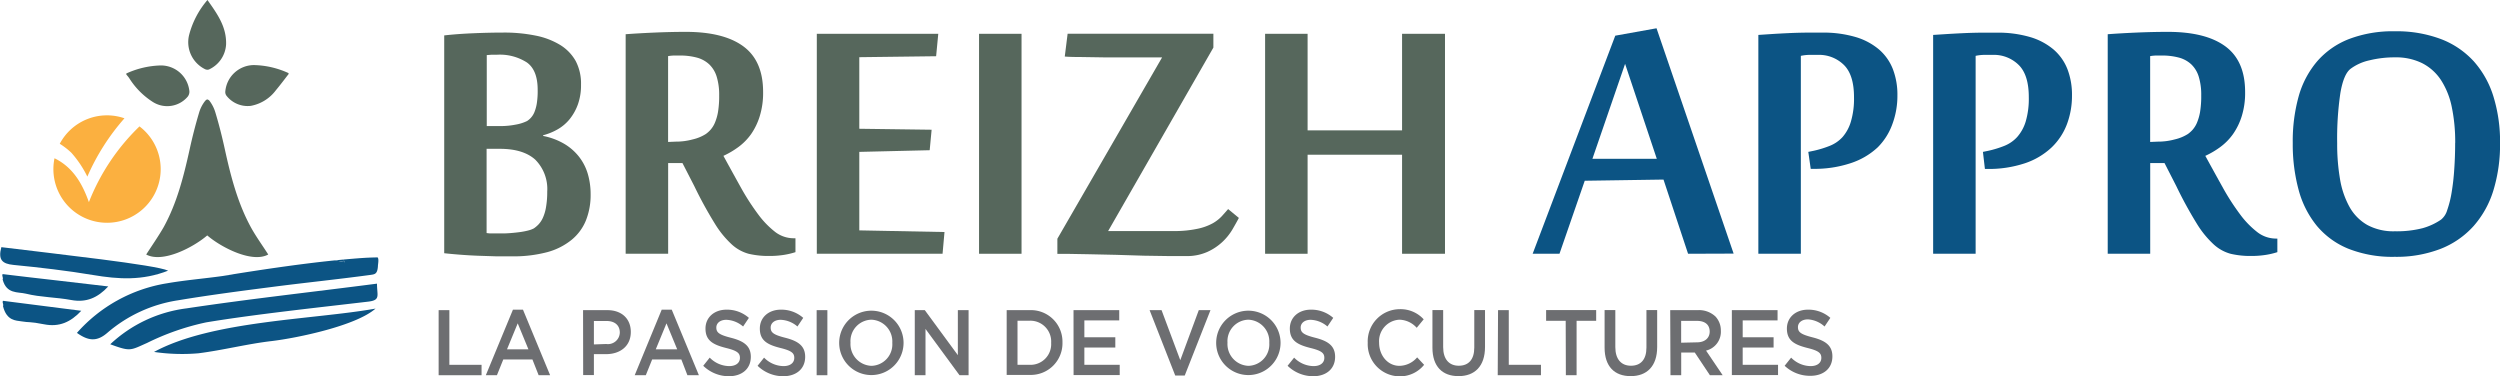 <svg id="4a0e890a-276b-4764-836f-bdbea04a5e68" data-name="Calque 1" xmlns="http://www.w3.org/2000/svg" viewBox="0 0 465.99 70.15"><title>logo-breizh-appro</title><path d="M314.65,47.3l-4.58-13.83-14.68.22L290.68,47.3h-5L301.08,6.65l7.69-1.38,14.37,42Zm-5.83-17.7-5.91-17.7-6.09,17.7Z" style="fill:#0c5484"/><path d="M337.06,28.31l1.07-.22a19.24,19.24,0,0,0,2.94-.91,6.46,6.46,0,0,0,2.38-1.64A7.71,7.71,0,0,0,345,22.66a15,15,0,0,0,.58-4.54q0-4.14-1.87-6a6.57,6.57,0,0,0-4.89-1.89q-.76,0-1.53,0t-1.62.18V47.3h-7.92V6.51l2.71-.18q1.47-.09,3-.16t3.16-.09l3,0a21.17,21.17,0,0,1,6.25.82,12,12,0,0,1,4.38,2.33,9.31,9.31,0,0,1,2.58,3.67,13.28,13.28,0,0,1,.84,4.87,15.07,15.07,0,0,1-.93,5.34A11.69,11.69,0,0,1,350,27.46,13.48,13.48,0,0,1,345,30.4a21.36,21.36,0,0,1-7.14,1.07h-.35Z" style="fill:#0c5484"/><path d="M369.61,28.31l1.07-.22a19.25,19.25,0,0,0,2.94-.91A6.46,6.46,0,0,0,376,25.53a7.71,7.71,0,0,0,1.58-2.87,15,15,0,0,0,.58-4.54q0-4.14-1.87-6a6.57,6.57,0,0,0-4.89-1.89q-.76,0-1.53,0t-1.62.18V47.3h-7.92V6.51L363,6.34q1.47-.09,3-.16t3.16-.09l3,0a21.17,21.17,0,0,1,6.25.82,12,12,0,0,1,4.38,2.33,9.31,9.31,0,0,1,2.58,3.67,13.28,13.28,0,0,1,.84,4.87,15.07,15.07,0,0,1-.93,5.34,11.69,11.69,0,0,1-2.87,4.36,13.48,13.48,0,0,1-4.94,2.94,21.36,21.36,0,0,1-7.14,1.07h-.35Z" style="fill:#0c5484"/><path d="M403.46,30.4h-2.67V47.3h-7.92V6.38q2.4-.18,5.42-.31t5.78-.13q7.07,0,10.74,2.71t3.67,8.49a14.5,14.5,0,0,1-.62,4.49A12.07,12.07,0,0,1,416.22,25a10.67,10.67,0,0,1-2.36,2.4,15.7,15.7,0,0,1-2.8,1.65q1.73,3.16,3.31,6a43.65,43.65,0,0,0,3.16,4.89,16.75,16.75,0,0,0,3.2,3.31,5.69,5.69,0,0,0,3.49,1.22h.27V47a14,14,0,0,1-2.16.51,17,17,0,0,1-2.73.2,16,16,0,0,1-3.8-.4,7.62,7.62,0,0,1-3.16-1.74,18,18,0,0,1-3.18-3.91,76.31,76.31,0,0,1-3.82-7Zm-1.25-4a11.9,11.9,0,0,0,3.18-.42,7.88,7.88,0,0,0,2.42-1,5.36,5.36,0,0,0,.89-.8,4.84,4.84,0,0,0,.8-1.29,9.19,9.19,0,0,0,.58-2,18.21,18.21,0,0,0,.22-3.11,11.4,11.4,0,0,0-.47-3.51,5.31,5.31,0,0,0-1.4-2.29,5.45,5.45,0,0,0-2.31-1.25,12,12,0,0,0-3.16-.38l-1.09,0a7.81,7.81,0,0,0-1.09.11v16Z" style="fill:#0c5484"/><path d="M466,26.66a29.3,29.3,0,0,1-1.22,8.76,18,18,0,0,1-3.69,6.69,16.19,16.19,0,0,1-6.16,4.27,22.82,22.82,0,0,1-8.58,1.49,22.23,22.23,0,0,1-8.63-1.51,15,15,0,0,1-5.89-4.29,17.91,17.91,0,0,1-3.38-6.69,32.48,32.48,0,0,1-1.09-8.72A31.13,31.13,0,0,1,428.45,18a17.22,17.22,0,0,1,3.45-6.56,15.1,15.1,0,0,1,5.94-4.16,22.9,22.9,0,0,1,8.54-1.45A23.44,23.44,0,0,1,455,7.29a16,16,0,0,1,6.12,4.16A17.65,17.65,0,0,1,464.77,18,28.49,28.49,0,0,1,466,26.66Zm-8.36,0a32,32,0,0,0-.64-6.72,14.6,14.6,0,0,0-2-5,9.18,9.18,0,0,0-3.51-3.16,11,11,0,0,0-5.06-1.09,19.67,19.67,0,0,0-4.79.56,9.18,9.18,0,0,0-3.51,1.58q-1.29,1-1.89,4.49a57.87,57.87,0,0,0-.6,9.38,38.57,38.57,0,0,0,.53,6.69,16.12,16.12,0,0,0,1.77,5.18,8.8,8.8,0,0,0,3.31,3.36,10.2,10.2,0,0,0,5.13,1.18,19.42,19.42,0,0,0,5.19-.58A11.62,11.62,0,0,0,455,40.94a3.54,3.54,0,0,0,1.15-1.78,19.09,19.09,0,0,0,.82-3.27,42.05,42.05,0,0,0,.49-4.31Q457.63,29.2,457.63,26.66Z" style="fill:#0c5484"/><path d="M110.09,36.22a12.79,12.79,0,0,1-.87,4.85,9.08,9.08,0,0,1-2.67,3.63A12.27,12.27,0,0,1,102,47a24.46,24.46,0,0,1-6.58.78q-1.25,0-2.89,0l-3.4-.11q-1.76-.07-3.42-.2t-2.91-.27V6.6q2.36-.27,5.39-.4t5.7-.13a29.15,29.15,0,0,1,5.92.56,14,14,0,0,1,4.57,1.73,8.27,8.27,0,0,1,2.92,3,9,9,0,0,1,1,4.42,10.6,10.6,0,0,1-.58,3.67,9.53,9.53,0,0,1-1.54,2.76,8,8,0,0,1-2.26,1.91,11,11,0,0,1-2.68,1.09v.13a12.52,12.52,0,0,1,4,1.51A9.89,9.89,0,0,1,108,29.31a9.59,9.59,0,0,1,1.58,3.16A13.4,13.4,0,0,1,110.09,36.22Zm-9.87-19.48q0-3.65-2-5.09a9.33,9.33,0,0,0-5.58-1.45l-1,0-.91.07V23.5h2.62a14.49,14.49,0,0,0,2.76-.27,7.89,7.89,0,0,0,2.13-.67,3.63,3.63,0,0,0,.71-.6,3.6,3.6,0,0,0,.64-1,7.56,7.56,0,0,0,.47-1.69A14.9,14.9,0,0,0,100.22,16.74Zm1.78,19a7.74,7.74,0,0,0-2.25-6q-2.25-2-6.56-2H90.7v15.7l.6.07.51,0,.67,0h1.16q.71,0,1.58-.07t1.69-.18a13.28,13.28,0,0,0,1.51-.29,4.77,4.77,0,0,0,1.09-.4,5.66,5.66,0,0,0,.84-.71,4.52,4.52,0,0,0,.82-1.22,7.8,7.8,0,0,0,.6-2A16.28,16.28,0,0,0,102,35.71Z" style="fill:#56675c"/><path d="M127.21,30.4h-2.67V47.3h-7.92V6.38q2.4-.18,5.43-.31t5.78-.13q7.07,0,10.74,2.71t3.67,8.49a14.56,14.56,0,0,1-.62,4.49A12.07,12.07,0,0,1,140,25a10.65,10.65,0,0,1-2.36,2.4,15.74,15.74,0,0,1-2.8,1.65q1.73,3.16,3.31,6a43.9,43.9,0,0,0,3.16,4.89,16.71,16.71,0,0,0,3.2,3.31A5.69,5.69,0,0,0,148,44.41h.27V47a14,14,0,0,1-2.16.51,17,17,0,0,1-2.74.2,16,16,0,0,1-3.8-.4,7.63,7.63,0,0,1-3.16-1.74,18,18,0,0,1-3.18-3.91,76.52,76.52,0,0,1-3.83-7Zm-1.25-4a11.9,11.9,0,0,0,3.18-.42,7.9,7.9,0,0,0,2.42-1,5.41,5.41,0,0,0,.89-.8,4.84,4.84,0,0,0,.8-1.29,9,9,0,0,0,.58-2,18.2,18.2,0,0,0,.22-3.11,11.39,11.39,0,0,0-.47-3.51,5.31,5.31,0,0,0-1.4-2.29,5.45,5.45,0,0,0-2.31-1.25,12,12,0,0,0-3.16-.38l-1.09,0a7.83,7.83,0,0,0-1.09.11v16Z" style="fill:#56675c"/><path d="M175.69,47.3H152.25v-41h22.64l-.4,4.18-14.32.18V24l13.48.18L173.29,28l-13.12.31V42.94l15.88.31Z" style="fill:#56675c"/><path d="M190.41,47.3h-7.92v-41h7.92Z" style="fill:#56675c"/><path d="M206.55,43.07H219a20.42,20.42,0,0,0,4.27-.44,10.13,10.13,0,0,0,2.76-1,7.12,7.12,0,0,0,1.71-1.33q.64-.71,1.18-1.33l2,1.65q-.49.93-1.22,2.18a10.65,10.65,0,0,1-1.89,2.33,10.3,10.3,0,0,1-2.8,1.84,9.31,9.31,0,0,1-3.91.76l-3.23,0-4.65-.07L208,47.5l-5-.11-3.91-.07-2,0V44.5l19.52-33.8h-1.33l-4.34,0-4.89,0-4.49-.07q-2.07,0-3.09-.09L199,6.29h27.17V8.87Z" style="fill:#56675c"/><path d="M261.34,47.3V28.84H243.73V47.3h-7.92v-41h7.92v18h17.61v-18h8v41Z" style="fill:#56675c"/><path d="M81.76,57.81h2V68h6v1.94H81.76Z" style="fill:#6d6e71"/><path d="M95.61,57.72h1.87l5.06,12.22h-2.14L99.24,67H93.81l-1.18,2.93H90.56Zm2.89,7.4-2-4.85-2,4.85Z" style="fill:#6d6e71"/><path d="M108.68,57.81h4.53c2.68,0,4.37,1.61,4.37,4.06v0c0,2.72-2.07,4.14-4.6,4.14H110.7v3.9h-2ZM113,64.12A2.21,2.21,0,0,0,115.53,62v0c0-1.42-1-2.17-2.48-2.17H110.7v4.37Z" style="fill:#6d6e71"/><path d="M123.34,57.72h1.87l5.06,12.22h-2.14L127,67h-5.44l-1.18,2.93h-2.07Zm2.89,7.4-2-4.85-2,4.85Z" style="fill:#6d6e71"/><path d="M131.08,68.18l1.21-1.52a5.16,5.16,0,0,0,3.63,1.58c1.25,0,2-.61,2-1.53v0c0-.87-.46-1.33-2.59-1.85-2.45-.62-3.83-1.39-3.83-3.62v0c0-2.08,1.64-3.52,3.92-3.52a6.17,6.17,0,0,1,4.17,1.53l-1.08,1.61a5.06,5.06,0,0,0-3.12-1.25c-1.18,0-1.87.64-1.87,1.44v0c0,.94.53,1.35,2.73,1.91,2.43.62,3.7,1.54,3.7,3.55v0c0,2.27-1.69,3.62-4.11,3.62A6.87,6.87,0,0,1,131.08,68.18Z" style="fill:#6d6e71"/><path d="M141.21,68.18l1.21-1.52a5.16,5.16,0,0,0,3.63,1.58c1.25,0,2-.61,2-1.53v0c0-.87-.46-1.33-2.59-1.85-2.45-.62-3.83-1.39-3.83-3.62v0c0-2.08,1.64-3.52,3.92-3.52a6.17,6.17,0,0,1,4.17,1.53l-1.08,1.61a5.06,5.06,0,0,0-3.12-1.25c-1.18,0-1.87.64-1.87,1.44v0c0,.94.53,1.35,2.73,1.91,2.43.62,3.7,1.54,3.7,3.55v0c0,2.27-1.69,3.62-4.11,3.62A6.87,6.87,0,0,1,141.21,68.18Z" style="fill:#6d6e71"/><path d="M152.22,57.81h2V69.94h-2Z" style="fill:#6d6e71"/><path d="M156.42,63.91v0a6,6,0,1,1,12,0v0a6,6,0,1,1-12,0Zm9.9,0v0a4.06,4.06,0,0,0-3.91-4.32,4,4,0,0,0-3.88,4.28v0a4.06,4.06,0,0,0,3.91,4.32A4,4,0,0,0,166.32,63.91Z" style="fill:#6d6e71"/><path d="M170.51,57.81h1.87l6.16,8.39V57.81h2V69.94h-1.69l-6.34-8.63v8.63h-2Z" style="fill:#6d6e71"/><path d="M187.64,57.81h4.29a5.88,5.88,0,0,1,6.11,6v0a5.9,5.9,0,0,1-6.11,6.07h-4.29ZM191.93,68a3.85,3.85,0,0,0,4-4.09v0a3.88,3.88,0,0,0-4-4.13h-2.27V68Z" style="fill:#6d6e71"/><path d="M200.1,57.81h8.52v1.91h-6.5v3.15h5.77v1.91h-5.77V68h6.59v1.91h-8.6Z" style="fill:#6d6e71"/><path d="M214.28,57.81h2.23L220,67.14l3.45-9.33h2.18L220.83,70h-1.77Z" style="fill:#6d6e71"/><path d="M226.69,63.91v0a6,6,0,1,1,12,0v0a6,6,0,1,1-12,0Zm9.9,0v0a4.06,4.06,0,0,0-3.91-4.32,4,4,0,0,0-3.88,4.28v0a4.06,4.06,0,0,0,3.91,4.32A4,4,0,0,0,236.59,63.91Z" style="fill:#6d6e71"/><path d="M240,68.18l1.22-1.52a5.15,5.15,0,0,0,3.63,1.58c1.25,0,2-.61,2-1.53v0c0-.87-.46-1.33-2.6-1.85-2.45-.62-3.83-1.39-3.83-3.62v0c0-2.08,1.64-3.52,3.92-3.52a6.16,6.16,0,0,1,4.17,1.53l-1.08,1.61a5.06,5.06,0,0,0-3.12-1.25c-1.18,0-1.87.64-1.87,1.44v0c0,.94.53,1.35,2.73,1.91,2.43.62,3.69,1.54,3.69,3.55v0c0,2.27-1.69,3.62-4.1,3.62A6.87,6.87,0,0,1,240,68.18Z" style="fill:#6d6e71"/><path d="M254.94,63.91v0a6,6,0,0,1,5.93-6.28,5.84,5.84,0,0,1,4.5,1.89l-1.3,1.58a4.47,4.47,0,0,0-3.22-1.51,4,4,0,0,0-3.79,4.28v0c0,2.37,1.59,4.32,3.79,4.32a4.41,4.41,0,0,0,3.3-1.58l1.3,1.39a5.8,5.8,0,0,1-4.66,2.15A6,6,0,0,1,254.94,63.91Z" style="fill:#6d6e71"/><path d="M267,64.8v-7h2v6.9c0,2.25,1.1,3.47,2.91,3.47s2.89-1.14,2.89-3.38v-7h2v6.88c0,3.62-1.94,5.44-4.94,5.44S267,68.32,267,64.8Z" style="fill:#6d6e71"/><path d="M279.23,57.81h2V68h6v1.94h-8.06Z" style="fill:#6d6e71"/><path d="M291.84,59.79h-3.65v-2h9.33v2h-3.65V69.94h-2Z" style="fill:#6d6e71"/><path d="M299.09,64.8v-7h2v6.9c0,2.25,1.1,3.47,2.91,3.47s2.89-1.14,2.89-3.38v-7h2v6.88c0,3.62-1.94,5.44-4.94,5.44S299.09,68.32,299.09,64.8Z" style="fill:#6d6e71"/><path d="M311.32,57.81h5.12A4.48,4.48,0,0,1,319.76,59a3.79,3.79,0,0,1,1,2.62v0A3.61,3.61,0,0,1,318,65.35l3.1,4.59h-2.38l-2.82-4.23h-2.53v4.23h-2Zm5,6c1.44,0,2.36-.8,2.36-2v0c0-1.3-.89-2-2.38-2h-2.94v4.07Z" style="fill:#6d6e71"/><path d="M322.81,57.81h8.52v1.91h-6.5v3.15h5.76v1.91h-5.76V68h6.59v1.91h-8.61Z" style="fill:#6d6e71"/><path d="M332.65,68.18l1.21-1.52a5.16,5.16,0,0,0,3.63,1.58c1.25,0,2-.61,2-1.53v0c0-.87-.46-1.33-2.59-1.85-2.45-.62-3.83-1.39-3.83-3.62v0c0-2.08,1.64-3.52,3.93-3.52a6.16,6.16,0,0,1,4.17,1.53l-1.08,1.61A5.06,5.06,0,0,0,337,59.53c-1.18,0-1.87.64-1.87,1.44v0c0,.94.53,1.35,2.72,1.91,2.43.62,3.7,1.54,3.7,3.55v0c0,2.27-1.69,3.62-4.1,3.62A6.87,6.87,0,0,1,332.65,68.18Z" style="fill:#6d6e71"/><path d="M28.48,19A5,5,0,0,0,35,18a1.48,1.48,0,0,0,.3-1,5.33,5.33,0,0,0-5.39-4.8,16.35,16.35,0,0,0-6.37,1.5v.18c.18.22.38.44.54.68A14.25,14.25,0,0,0,28.48,19Z" style="fill:#56675c;fill-rule:evenodd"/><path d="M42,17a1.14,1.14,0,0,0,.2.82,5,5,0,0,0,4.56,1.91,7.54,7.54,0,0,0,4.67-2.92c.84-1,1.58-2,2.36-3v-.18a16.2,16.2,0,0,0-6.45-1.5A5.38,5.38,0,0,0,42,17Z" style="fill:#56675c;fill-rule:evenodd"/><path d="M38.21,12.89a1,1,0,0,0,.72.07,5.48,5.48,0,0,0,3.21-4.64C42.26,5,40.49,2.58,38.67,0a16.21,16.21,0,0,0-3.44,6.6A5.61,5.61,0,0,0,38.21,12.89Z" style="fill:#56675c;fill-rule:evenodd"/><path d="M16.28,32.92A41.39,41.39,0,0,1,23.2,22.05,9.95,9.95,0,0,0,11.14,26.8a13.63,13.63,0,0,1,2.17,1.68A19.69,19.69,0,0,1,16.28,32.92Z" style="fill:#fbb040"/><path d="M26,23.56a39.76,39.76,0,0,0-9.43,14.12c-1.17-3.29-2.88-6.46-6.41-8.18A10,10,0,1,0,26,23.56Z" style="fill:#fbb040"/><path d="M43.54,51.11l-2,.33,1.49-.23Z" style="fill:#0c5484"/><path d="M64,48.38l-1.55.15,1.86.34C64.21,48.72,64.11,48.55,64,48.38Z" style="fill:#0c5484"/><path d="M64,48.38c.1.17.2.34.3.49l-1.86-.34c-7.24.73-15.29,2-18.92,2.58l-.48.1-1.49.23h0c-3.48.49-7,.77-10.45,1.37a28.39,28.39,0,0,0-16.76,9.24c2.11,1.5,3.72,1.71,5.73-.07a26.22,26.22,0,0,1,13.08-6c6-1,12-1.78,18-2.55S63.09,52.05,69,51.25c.88-.12,1.33-.17,1.44-1.58,0-.43.23-1.34-.05-1.69C68.32,48,66.72,48.14,64,48.38Z" style="fill:#0c5484"/><path d="M20.55,64.17c3.8,1.4,3.71,1.15,6.87-.25a46.7,46.7,0,0,1,11-3.83c9-1.5,21.19-2.8,30.24-3.87,2.32-.28,1.61-1.13,1.61-3.35-11.93,1.55-24.06,2.88-35.51,4.61A25.38,25.38,0,0,0,20.55,64.17Z" style="fill:#0c5484"/><path d="M37,65.85c4.58-.58,9.08-1.75,13.66-2.28C55.43,63,66.38,60.72,70,57.52,58.37,59.6,39.48,59.74,28.71,65.6A35.86,35.86,0,0,0,37,65.85Z" style="fill:#0c5484"/><path d="M17.34,51.26c4.75.8,9.18,1.08,14-.81-2.22-1.08-20.73-3.1-31.09-4.38-.63,2.36.15,3.1,2.27,3.31C7.45,49.86,12.42,50.44,17.34,51.26Z" style="fill:#0c5484"/><path d="M20.18,53.39C13.79,52.61,6.65,51.85.49,51.09c-.2.34.18.66,0,1,.71,2.76,2.87,2.29,4.33,2.65,2.74.68,5.66.66,8.45,1.18S18.19,55.53,20.18,53.39Z" style="fill:#0c5484"/><path d="M15.15,57.93c-6.39-.79-8.44-1.1-14.59-1.86-.21.34.17.65,0,1C1.24,59.83,3,59.73,4,59.9c1.45.25,1.44,0,4.23.55S13.16,60.06,15.15,57.93Z" style="fill:#0c5484"/><path d="M46.77,42.37c-2.48-4.54-3.77-9.55-4.88-14.63-.5-2.28-1.07-4.55-1.75-6.79A6.69,6.69,0,0,0,39,18.73a.8.8,0,0,0-.17-.12.41.41,0,0,0-.18-.07h0a.46.46,0,0,0-.31.17l-.08.07A6.45,6.45,0,0,0,37.11,21c-.67,2.24-1.25,4.51-1.75,6.79C34.25,32.82,33,37.83,30.49,42.37c-1,1.73-2.12,3.33-3.24,5.07,3.06,1.65,8.77-1.32,11.38-3.56C41.24,46.13,47,49.09,50,47.44,48.89,45.7,47.72,44.1,46.77,42.37Z" style="fill:#56675c"/></svg>